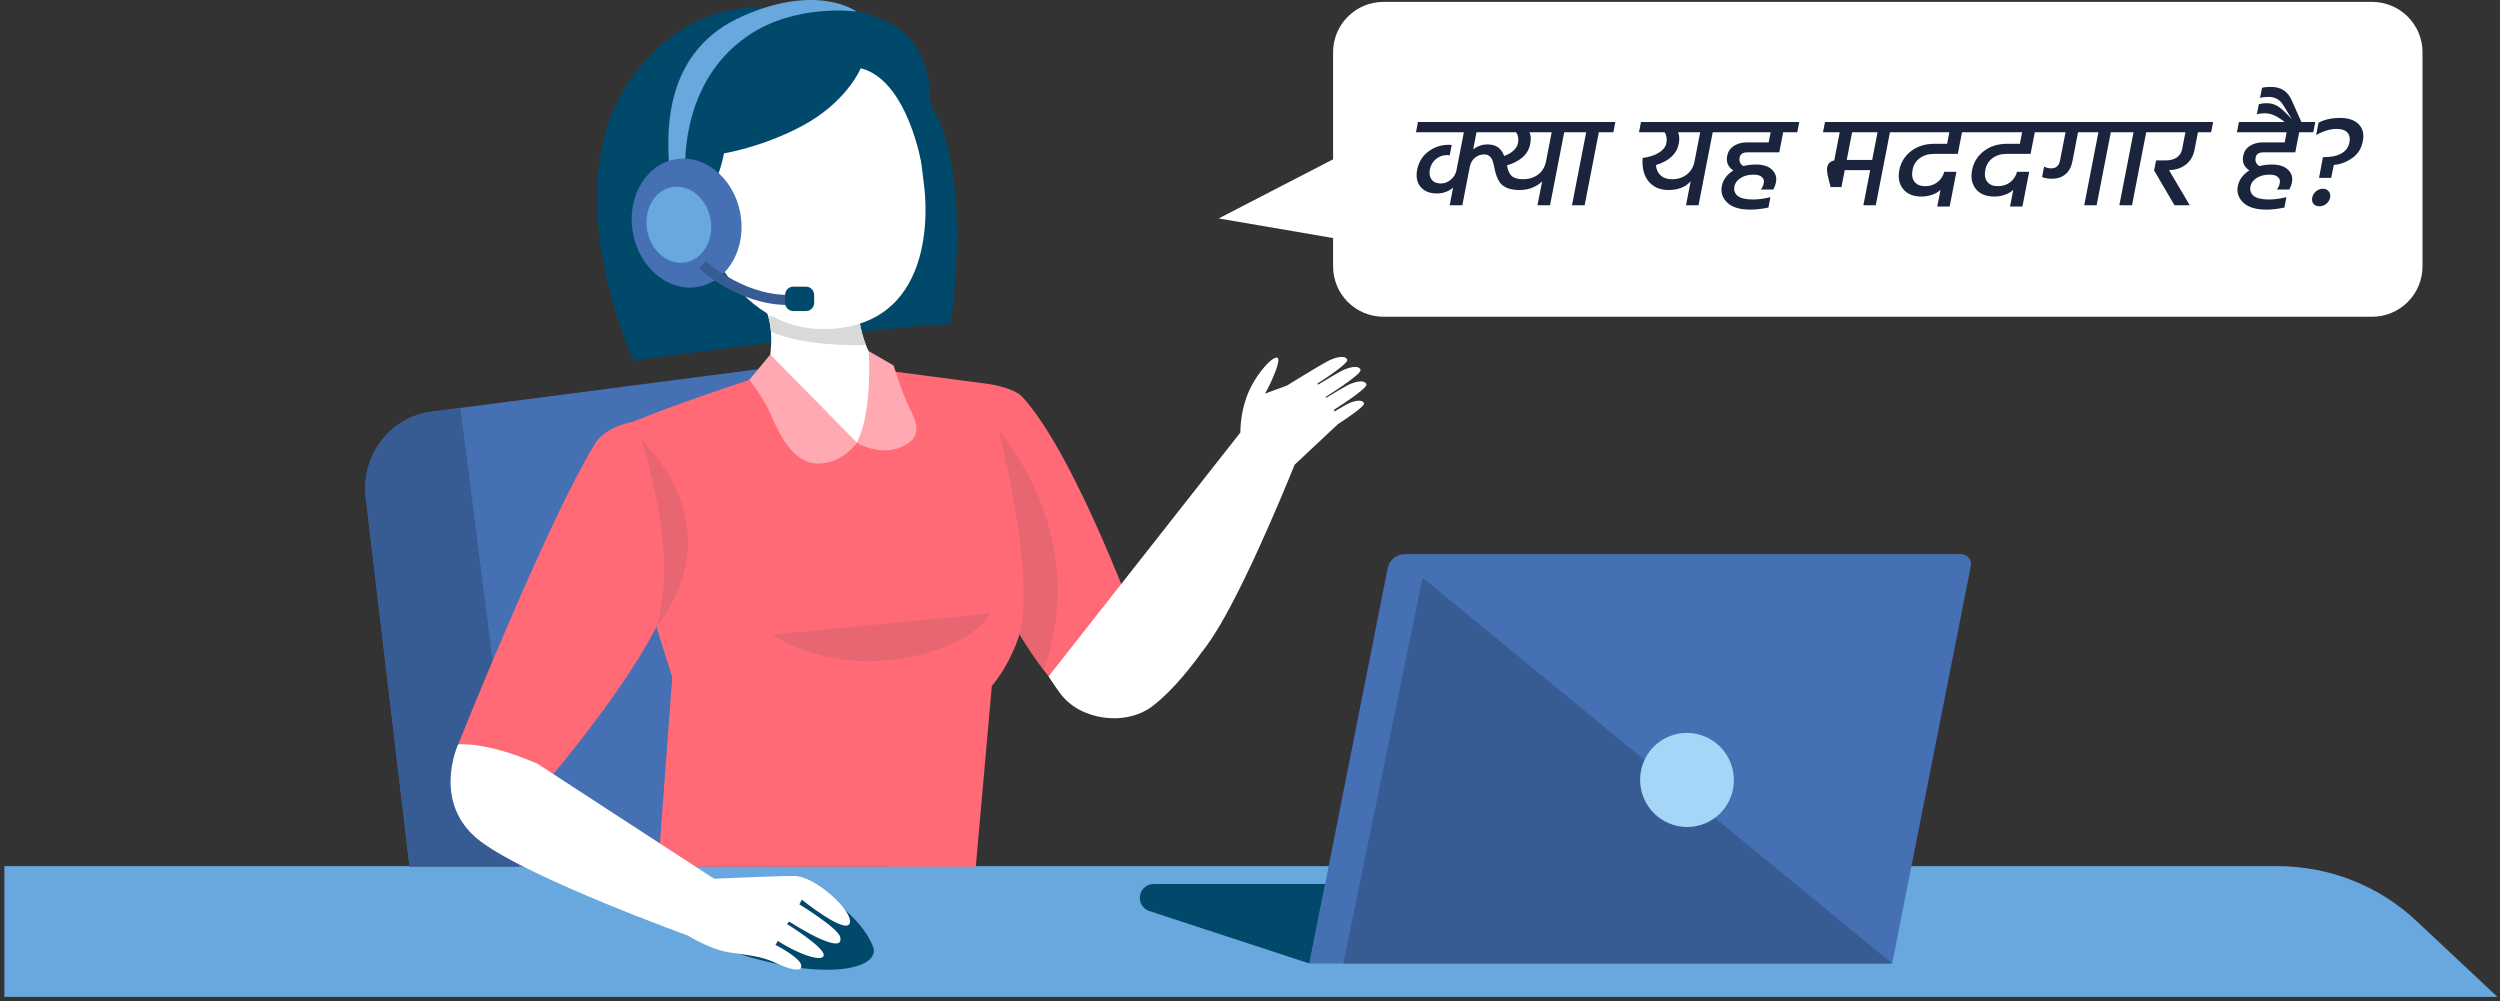 <svg width="397" height="159" viewBox="0 0 397 159" fill="none" xmlns="http://www.w3.org/2000/svg">
<rect x="0" y="0" width="397" height="159" fill="#333333" stroke="none"/>
<g clip-path="url(#clip0_7976_11505)">
<path d="M219.694 0.3H376.694C378.816 0.3 380.85 1.143 382.351 2.643C383.851 4.143 384.694 6.178 384.694 8.3V42.3C384.694 44.422 383.851 46.456 382.351 47.957C380.85 49.457 378.816 50.3 376.694 50.3H219.694C217.572 50.3 215.537 49.457 214.037 47.957C212.537 46.456 211.694 44.422 211.694 42.3V37.8L193.526 34.688L211.694 25.3V8.3C211.694 6.178 212.537 4.143 214.037 2.643C215.537 1.143 217.572 0.3 219.694 0.3Z" fill="white"/>
<path d="M245.506 25.639L246.408 21.001H242.885C243.105 21.502 243.145 22.113 243.006 22.831C242.832 23.727 242.406 24.459 241.729 25.028C241.054 25.584 240.25 25.991 239.316 26.249C239.417 27.008 239.66 27.571 240.044 27.937C240.446 28.29 241.061 28.466 241.89 28.466C242.818 28.453 243.606 28.202 244.253 27.714C244.917 27.212 245.335 26.52 245.506 25.639ZM234.471 21.001L233.941 23.727C234.611 23.198 235.38 22.933 236.251 22.933C237.549 22.933 238.419 23.543 238.858 24.764C239.434 24.574 239.923 24.296 240.326 23.93C240.729 23.564 240.971 23.171 241.053 22.75C241.187 22.058 241.086 21.475 240.75 21.001H234.471ZM251.014 19.373L250.697 21.001H248.397L246.143 32.596H244.154L244.893 28.792C244.527 29.185 244.02 29.517 243.373 29.788C242.743 30.046 242.055 30.175 241.309 30.175C240.549 30.175 239.905 30.073 239.379 29.87C238.868 29.653 238.486 29.382 238.231 29.056C237.993 28.717 237.802 28.351 237.657 27.958C237.515 27.551 237.407 27.151 237.331 26.758C237.258 26.351 237.17 25.985 237.068 25.659C236.982 25.32 236.82 25.049 236.584 24.845C236.363 24.628 236.06 24.52 235.673 24.52C235.134 24.52 234.651 24.696 234.223 25.049C233.798 25.388 233.526 25.862 233.407 26.473L232.217 32.596H230.207L230.749 29.809C229.981 30.419 229.134 30.724 228.208 30.724C227.048 30.724 226.176 30.378 225.592 29.687C225.01 28.982 224.828 28.073 225.044 26.961C225.279 25.754 225.866 24.791 226.807 24.072C227.762 23.354 228.848 22.994 230.063 22.994C230.284 22.994 230.441 23.008 230.532 23.035L230.216 24.662C230.083 24.635 229.954 24.622 229.83 24.622C229.153 24.622 228.553 24.832 228.029 25.252C227.519 25.673 227.195 26.235 227.058 26.941C226.934 27.578 227.032 28.107 227.351 28.527C227.672 28.934 228.158 29.138 228.807 29.138C229.373 29.138 229.895 28.941 230.372 28.548C230.866 28.141 231.171 27.639 231.287 27.042L232.461 21.001H224.856L225.172 19.373H251.014ZM249.586 21.001L249.902 19.373H256.513L256.197 21.001H253.896L251.642 32.596H249.632L251.886 21.001H249.586ZM264.933 30.175C263.62 30.175 262.581 29.727 261.816 28.832C261.064 27.937 260.74 26.69 260.844 25.089C261.967 24.927 262.846 24.635 263.48 24.215C264.128 23.794 264.507 23.306 264.615 22.75C264.752 22.045 264.658 21.462 264.333 21.001H260.271L260.588 19.373H274.596L274.28 21.001H271.98L269.726 32.596H267.737L268.476 28.792C267.647 29.714 266.466 30.175 264.933 30.175ZM265.514 28.466C266.425 28.466 267.206 28.215 267.857 27.714C268.507 27.212 268.917 26.52 269.089 25.639L269.99 21.001H266.467C266.688 21.502 266.728 22.113 266.588 22.831C266.277 24.432 265.071 25.557 262.968 26.208C263.005 26.873 263.245 27.415 263.688 27.836C264.145 28.256 264.754 28.466 265.514 28.466ZM282.548 24.194H277.471C276.766 24.194 276.361 24.466 276.256 25.008C276.14 25.605 276.335 26.059 276.841 26.371C277.452 26.208 278.118 26.127 278.836 26.127C279.996 26.127 280.854 26.405 281.409 26.961C281.967 27.503 282.171 28.161 282.02 28.934C281.931 29.395 281.787 29.782 281.588 30.094H279.619C279.854 29.809 280.011 29.463 280.09 29.056C280.164 28.677 280.066 28.365 279.795 28.12C279.528 27.863 279.09 27.734 278.482 27.734C277.626 27.734 276.927 27.917 276.386 28.283C275.848 28.636 275.528 29.07 275.428 29.585C275.307 30.209 275.478 30.718 275.94 31.111C276.419 31.491 277.238 31.68 278.399 31.68C279.2 31.68 280.115 31.558 281.143 31.314L280.823 32.962C279.772 33.179 278.819 33.287 277.962 33.287C276.277 33.287 275.051 32.914 274.284 32.169C273.517 31.423 273.23 30.555 273.422 29.565C273.62 28.548 274.231 27.714 275.255 27.063C274.41 26.507 274.083 25.74 274.272 24.764C274.407 24.072 274.758 23.543 275.327 23.177C275.912 22.797 276.612 22.608 277.427 22.608H280.867L281.179 21.001H273.284L273.6 19.373H285.723L285.407 21.001H283.169L282.548 24.194ZM289.494 21.001L289.81 19.373H302.742L302.425 21.001H300.125L297.871 32.596H295.903L296.986 27.022H292.945L292.423 29.707H290.703L290.376 28.405C290.155 27.551 290.08 26.941 290.151 26.574C290.265 25.991 290.64 25.625 291.277 25.476L292.147 21.001H289.494ZM298.156 21.001H294.115L293.261 25.395H297.302L298.156 21.001ZM301.751 19.373H314.33L314.013 21.001H311.568L310.9 24.439H307.066C306.195 24.439 305.453 24.669 304.838 25.13C304.24 25.578 303.866 26.188 303.716 26.961C303.558 27.775 303.662 28.412 304.028 28.873C304.394 29.334 304.957 29.565 305.717 29.565C306.463 29.565 307.104 29.361 307.639 28.954C308.19 28.534 308.561 27.978 308.75 27.286H310.678L309.606 32.799H307.637L308.155 30.134C307.827 30.473 307.382 30.738 306.82 30.928C306.272 31.118 305.715 31.212 305.148 31.212C303.836 31.212 302.857 30.812 302.211 30.012C301.579 29.212 301.379 28.215 301.611 27.022C301.851 25.788 302.467 24.784 303.46 24.011C304.456 23.225 305.713 22.831 307.233 22.831H309.202L309.558 21.001H301.434L301.751 19.373ZM313.306 19.373H325.885L325.569 21.001H323.124L322.455 24.439H318.621C317.751 24.439 317.009 24.669 316.394 25.13C315.796 25.578 315.422 26.188 315.271 26.961C315.113 27.775 315.217 28.412 315.584 28.873C315.95 29.334 316.513 29.565 317.273 29.565C318.019 29.565 318.659 29.361 319.194 28.954C319.746 28.534 320.116 27.978 320.306 27.286H322.233L321.162 32.799H319.193L319.711 30.134C319.383 30.473 318.937 30.738 318.376 30.928C317.827 31.118 317.27 31.212 316.704 31.212C315.391 31.212 314.412 30.812 313.766 30.012C313.134 29.212 312.934 28.215 313.166 27.022C313.406 25.788 314.023 24.784 315.016 24.011C316.011 23.225 317.269 22.831 318.789 22.831H320.757L321.113 21.001H312.99L313.306 19.373ZM324.862 19.373H337.835L337.518 21.001H335.197L332.943 32.596H330.975L333.229 21.001H329.996L329.094 25.639C328.92 26.534 328.545 27.219 327.969 27.693C327.396 28.154 326.688 28.385 325.846 28.385C325.265 28.385 324.744 28.297 324.281 28.12L324.605 26.452C324.955 26.642 325.33 26.737 325.731 26.737C326.504 26.737 326.972 26.323 327.132 25.496L328.006 21.001H324.545L324.862 19.373ZM336.506 21.001L336.822 19.373H343.433L343.117 21.001H340.816L338.562 32.596H336.552L338.806 21.001H336.506ZM342.074 27.063L342.382 25.476H343.833C345.394 25.476 346.294 24.859 346.534 23.625L347.044 21.001H342.091L342.408 19.373H351.443L351.127 21.001H349.034L348.492 23.788C348.307 24.737 347.877 25.496 347.199 26.066C346.525 26.622 345.691 26.934 344.697 27.002C344.666 27.015 344.582 27.022 344.444 27.022L347.733 32.596H345.308L342.074 27.063ZM364.49 24.194H359.412C358.708 24.194 358.303 24.466 358.197 25.008C358.081 25.605 358.276 26.059 358.782 26.371C359.394 26.208 360.059 26.127 360.778 26.127C361.938 26.127 362.796 26.405 363.351 26.961C363.909 27.503 364.112 28.161 363.962 28.934C363.872 29.395 363.728 29.782 363.529 30.094H361.561C361.796 29.809 361.953 29.463 362.032 29.056C362.106 28.677 362.007 28.365 361.737 28.12C361.469 27.863 361.032 27.734 360.424 27.734C359.567 27.734 358.868 27.917 358.328 28.283C357.789 28.636 357.47 29.07 357.37 29.585C357.249 30.209 357.419 30.718 357.882 31.111C358.36 31.491 359.18 31.68 360.341 31.68C361.142 31.68 362.057 31.558 363.085 31.314L362.765 32.962C361.714 33.179 360.76 33.287 359.904 33.287C358.218 33.287 356.992 32.914 356.225 32.169C355.458 31.423 355.171 30.555 355.364 29.565C355.561 28.548 356.173 27.714 357.197 27.063C356.352 26.507 356.024 25.74 356.214 24.764C356.348 24.072 356.7 23.543 357.268 23.177C357.853 22.797 358.554 22.608 359.369 22.608H362.809L363.121 21.001H355.226L355.542 19.373H367.665L367.349 21.001H365.11L364.49 24.194ZM363.907 15.895L365.524 19.516H362.996C362.35 19 361.775 18.62 361.27 18.376C360.767 18.119 360.212 17.99 359.604 17.99C359.148 17.99 358.744 18.044 358.391 18.153L358.703 16.546C359.111 16.437 359.502 16.383 359.875 16.383C360.51 16.383 361.066 16.512 361.54 16.769C362.015 17.027 362.603 17.522 363.303 18.254L363.956 18.946L362.509 16.586C362.001 15.786 361.236 15.386 360.214 15.386C359.689 15.386 359.25 15.44 358.897 15.549L359.21 13.942C359.573 13.847 360.052 13.799 360.646 13.799C362.194 13.799 363.281 14.498 363.907 15.895ZM367.803 21.448L368.187 19.475C369.182 18.973 370.316 18.722 371.587 18.722C372.899 18.722 373.884 19.055 374.543 19.719C375.217 20.37 375.442 21.279 375.215 22.445C374.991 23.598 374.416 24.493 373.491 25.13C372.566 25.767 371.606 26.12 370.612 26.188L370.192 28.242H368.265L368.881 24.967C371.381 24.967 372.786 24.174 373.094 22.587C373.218 21.95 373.11 21.441 372.769 21.062C372.431 20.668 371.861 20.472 371.06 20.472C370.038 20.472 368.952 20.797 367.803 21.448ZM367.379 32.372C367.169 32.101 367.103 31.768 367.179 31.375C367.256 30.982 367.458 30.65 367.787 30.378C368.116 30.107 368.474 29.972 368.861 29.972C369.262 29.972 369.574 30.107 369.797 30.378C370.021 30.65 370.095 30.982 370.018 31.375C369.942 31.768 369.739 32.101 369.41 32.372C369.084 32.63 368.72 32.758 368.319 32.758C367.919 32.758 367.605 32.63 367.379 32.372Z" fill="#1A243D"/>
<path d="M0.694 158.3H396.59L383.643 146.171C377.743 140.636 369.856 137.543 361.649 137.543H0.694V158.3Z" fill="#68A8DE"/>
<path d="M181.134 100.778L170.503 112.058C170.503 112.058 168.324 109.816 165.717 106.383C164.343 104.574 163.07 102.691 161.902 100.743C160.283 98.028 158.831 95.051 158 92.064C155.2 82.037 156.346 60.888 156.346 60.888C156.346 60.888 160.878 61.378 162.427 63.103C171.15 72.824 181.134 100.778 181.134 100.778Z" fill="#FF6A76"/>
<path d="M141.166 137.63H65.044L58.088 79.042C57.292 72.334 61.964 66.23 68.535 65.372L73.111 64.776L131.279 57.21L141.166 137.63Z" fill="#4570B4"/>
<path d="M122.581 59.145C122.581 59.145 97.811 67.115 96.464 69.172C95.125 71.222 106.754 107.556 106.754 107.556L104.514 137.63H154.955L157.501 108.931C157.501 108.931 162.9 103.003 163.232 93.203C163.565 83.403 156.337 60.888 156.337 60.888L138.742 58.576L122.581 59.145Z" fill="#FF6A76"/>
<path d="M129.669 2.703C129.669 2.703 112.406 -4.732 100.148 12.607C87.889 29.947 100.585 57.201 100.585 57.201C100.585 57.201 131.865 53.111 140.518 52.279C149.18 51.447 150.93 51.447 150.93 51.447C150.93 51.447 155.392 24.062 145.873 13.991C136.353 3.929 129.669 2.703 129.669 2.703Z" fill="#00496A"/>
<path d="M136.1 70.328L121.523 60.328C121.523 60.328 122.721 56.5 122.424 52.673C122.354 51.823 122.214 50.974 121.969 50.168C121.847 49.764 121.698 49.37 121.523 48.986L136.1 48.259C136.1 48.259 136.196 49.442 136.467 50.965C136.686 52.156 137.01 53.558 137.5 54.775C137.85 55.677 138.287 56.474 138.829 57.025C141.061 59.294 136.1 70.328 136.1 70.328Z" fill="white"/>
<path d="M137.5 54.775C135.627 54.836 127.586 54.959 122.424 52.673C122.354 51.823 122.214 50.974 121.969 50.168C121.969 50.168 131.795 51.368 136.467 50.965C136.686 52.156 137.01 53.558 137.5 54.775Z" fill="#D9D9D9"/>
<path d="M144.298 9.28L146.73 29.387C146.73 29.387 149.915 50.107 133.212 52.113C116.509 54.118 110.892 34.799 110.892 34.799L108.915 13.457C108.915 13.457 126.528 -2.315 144.298 9.28Z" fill="white"/>
<path d="M136.686 10.838C136.686 10.838 134.498 16.216 127.315 20.034C120.945 23.414 114.969 24.351 114.969 24.351C114.969 24.351 114.007 30.017 110.787 33.564C110.787 33.564 105.205 22.968 107.488 13.842C109.763 4.717 121.532 0.312 131.865 1.24C142.189 2.169 145.908 5.96 147.282 11.986C148.655 18.011 146.363 26.156 146.363 26.156C146.363 26.156 144.149 12.72 136.686 10.838Z" fill="#00496A"/>
<path d="M108.915 29.133C108.915 29.133 106.929 13.843 118.705 5.724C126.379 0.434 136.038 1.844 136.038 1.844C136.038 1.844 129.949 -2.744 117.953 2.554C105.957 7.852 105.345 19.833 106.561 29.133H108.915Z" fill="#68A8DE"/>
<path d="M82.412 137.63H65.044L58.088 79.042C57.292 72.334 61.964 66.23 68.535 65.372L73.111 64.776L82.412 137.63Z" fill="#375C93"/>
<path d="M213.77 64.26C213.152 64.607 212.54 64.963 211.932 65.328L211.792 65.1C213.98 63.708 217.208 61.527 216.989 61.002C216.657 60.205 215.021 60.616 213.805 61.282C213.105 61.667 211.827 62.429 210.593 63.173L210.506 63.033C212.676 61.658 216.289 59.267 216.053 58.707C215.721 57.91 214.085 58.322 212.868 58.987C212.098 59.407 210.637 60.283 209.299 61.089L209.194 60.923C211.346 59.539 214.146 57.603 213.945 57.113C213.612 56.316 211.976 56.737 210.76 57.393C209.115 58.287 204.346 61.238 204.346 61.238L200.873 62.508C201.625 61.29 203.734 56.78 202.745 56.78C201.756 56.78 199.044 59.924 197.915 63.165C197.305 64.941 196.986 66.804 196.97 68.682L166.513 107.416C166.513 107.416 167.231 108.546 168.324 110.061C171.483 114.431 178.841 115.394 183.094 112.075C186.453 109.448 189.096 105.98 191.694 102.433C196.585 95.76 203.874 78.043 205.58 73.805L212.475 67.342C214.365 66.116 216.771 64.461 216.596 64.022C216.289 63.305 214.846 63.673 213.77 64.26Z" fill="white"/>
<path d="M133.65 144.084C133.65 144.084 137.211 146.711 138.619 150.276C140.028 153.84 131.025 156.134 116.002 151.029C105.074 147.316 123.526 135.913 133.65 144.084Z" fill="#00496A"/>
<path d="M117.524 33.67C118.635 39.24 115.739 44.546 111.05 45.518C106.36 46.49 101.661 42.76 100.541 37.19C99.431 31.62 102.326 26.313 107.016 25.341C111.706 24.369 116.404 28.101 117.524 33.67Z" fill="#4570B4"/>
<path d="M112.799 34.65C113.456 37.934 111.75 41.07 108.985 41.639C106.22 42.208 103.446 40.009 102.79 36.726C102.134 33.442 103.84 30.306 106.605 29.737C109.37 29.168 112.143 31.367 112.799 34.65Z" fill="#68A8DE"/>
<path d="M100.55 66.974C100.55 66.974 96.298 67.614 94.565 70.364C87.163 82.151 72.761 118.206 72.761 118.206L86.656 124.353C86.656 124.353 104.925 103.169 106.605 93.089C108.276 83.009 100.55 66.974 100.55 66.974Z" fill="#FF6A76"/>
<path d="M85.343 121.279L113.858 139.845L109.833 148.787C109.833 148.787 84.171 139.556 76.279 133.584C68.395 127.602 72.753 118.206 72.753 118.206C72.753 118.206 77.119 117.689 85.343 121.279Z" fill="white"/>
<path opacity="0.4" d="M101.784 69.759C101.784 69.759 108.013 87.397 104.242 99.509C104.234 99.509 116.982 85.339 101.784 69.759ZM165.717 106.383C164.343 104.574 163.07 102.691 161.902 100.743C164.474 90.628 158.49 68.103 158.49 68.103C171.605 84.84 167.948 100.384 165.717 106.383Z" fill="#C6606C"/>
<path d="M122.328 56.299L136.1 70.319C136.1 70.319 133.711 73.699 129.739 73.612C125.766 73.516 123.526 68.462 122.407 65.827C121.278 63.191 118.985 60.319 118.985 60.319L122.328 56.299ZM136.1 70.328C136.1 70.328 139.652 72.491 143.117 70.985C146.582 69.488 145.645 67.193 144.429 64.767C143.213 62.35 141.901 58.033 141.901 58.033L137.946 55.756C137.946 55.756 138.646 64.978 136.1 70.328Z" fill="#FFA9B3"/>
<path opacity="0.4" d="M157.335 97.415L122.634 100.778C122.634 100.778 130.412 106.365 142.391 104.675C154.369 102.985 157.335 97.415 157.335 97.415Z" fill="#C6606C"/>
<path d="M125.206 48.434C117.236 48.434 111.321 42.882 111.058 42.628L112.126 41.464C112.187 41.524 118.653 47.568 126.738 46.762L126.886 48.347C126.326 48.408 125.758 48.434 125.206 48.434Z" fill="#375C93"/>
<path d="M127.989 49.398H125.976C125.628 49.394 125.296 49.253 125.052 49.005C124.807 48.757 124.671 48.423 124.673 48.075V46.841C124.673 46.105 125.259 45.518 125.976 45.518H127.989C128.706 45.518 129.292 46.114 129.292 46.841V48.084C129.292 48.802 128.706 49.398 127.989 49.398Z" fill="#00496A"/>
<path d="M113.018 139.565C113.018 139.565 122.634 139.11 126.099 139.11C129.564 139.11 135.601 144.802 134.936 146.624C134.262 148.445 127.333 142.867 127.333 142.867L126.939 143.611C126.939 143.611 133.09 147.368 133.422 148.796C133.755 150.223 132.364 149.995 130.351 149.137C128.339 148.279 125.32 146.343 125.32 146.343L124.988 146.746C124.988 146.746 130.806 150.337 130.806 151.642C130.806 152.947 126.615 151.467 123.535 149.417L123.141 150.048C123.141 150.048 126.948 151.983 127.228 153.236C127.508 154.488 125.434 153.98 123.141 152.894C120.849 151.808 118.723 151.694 115.757 151.239C112.791 150.784 109.273 148.585 109.273 148.585L113.018 139.565Z" fill="white"/>
<path d="M312.969 89.915L300.478 153H207.933L220.352 90.278C220.616 88.95 221.75 88 223.069 88H311.443C312.426 88 313.161 88.925 312.969 89.915Z" fill="#4570B4"/>
<path d="M207.925 153L182.502 144.671C182.063 144.524 181.682 144.243 181.412 143.867C181.143 143.492 180.998 143.04 181 142.578C181 141.363 181.975 140.381 183.182 140.381H210.434L207.925 153Z" fill="#00496A"/>
<path d="M225.914 91.742L300.47 153H213.316L225.914 91.742Z" fill="#375C93"/>
<path d="M270.741 130.771C274.541 129.208 276.348 124.845 274.777 121.026C273.206 117.207 268.852 115.379 265.052 116.942C261.252 118.506 259.445 122.869 261.016 126.688C262.587 130.506 266.941 132.335 270.741 130.771Z" fill="#A6D6F7"/>
</g>
<defs>
<clipPath id="clip0_7976_11505">
<rect width="397" height="159" fill="white"/>
</clipPath>
</defs>
</svg>
